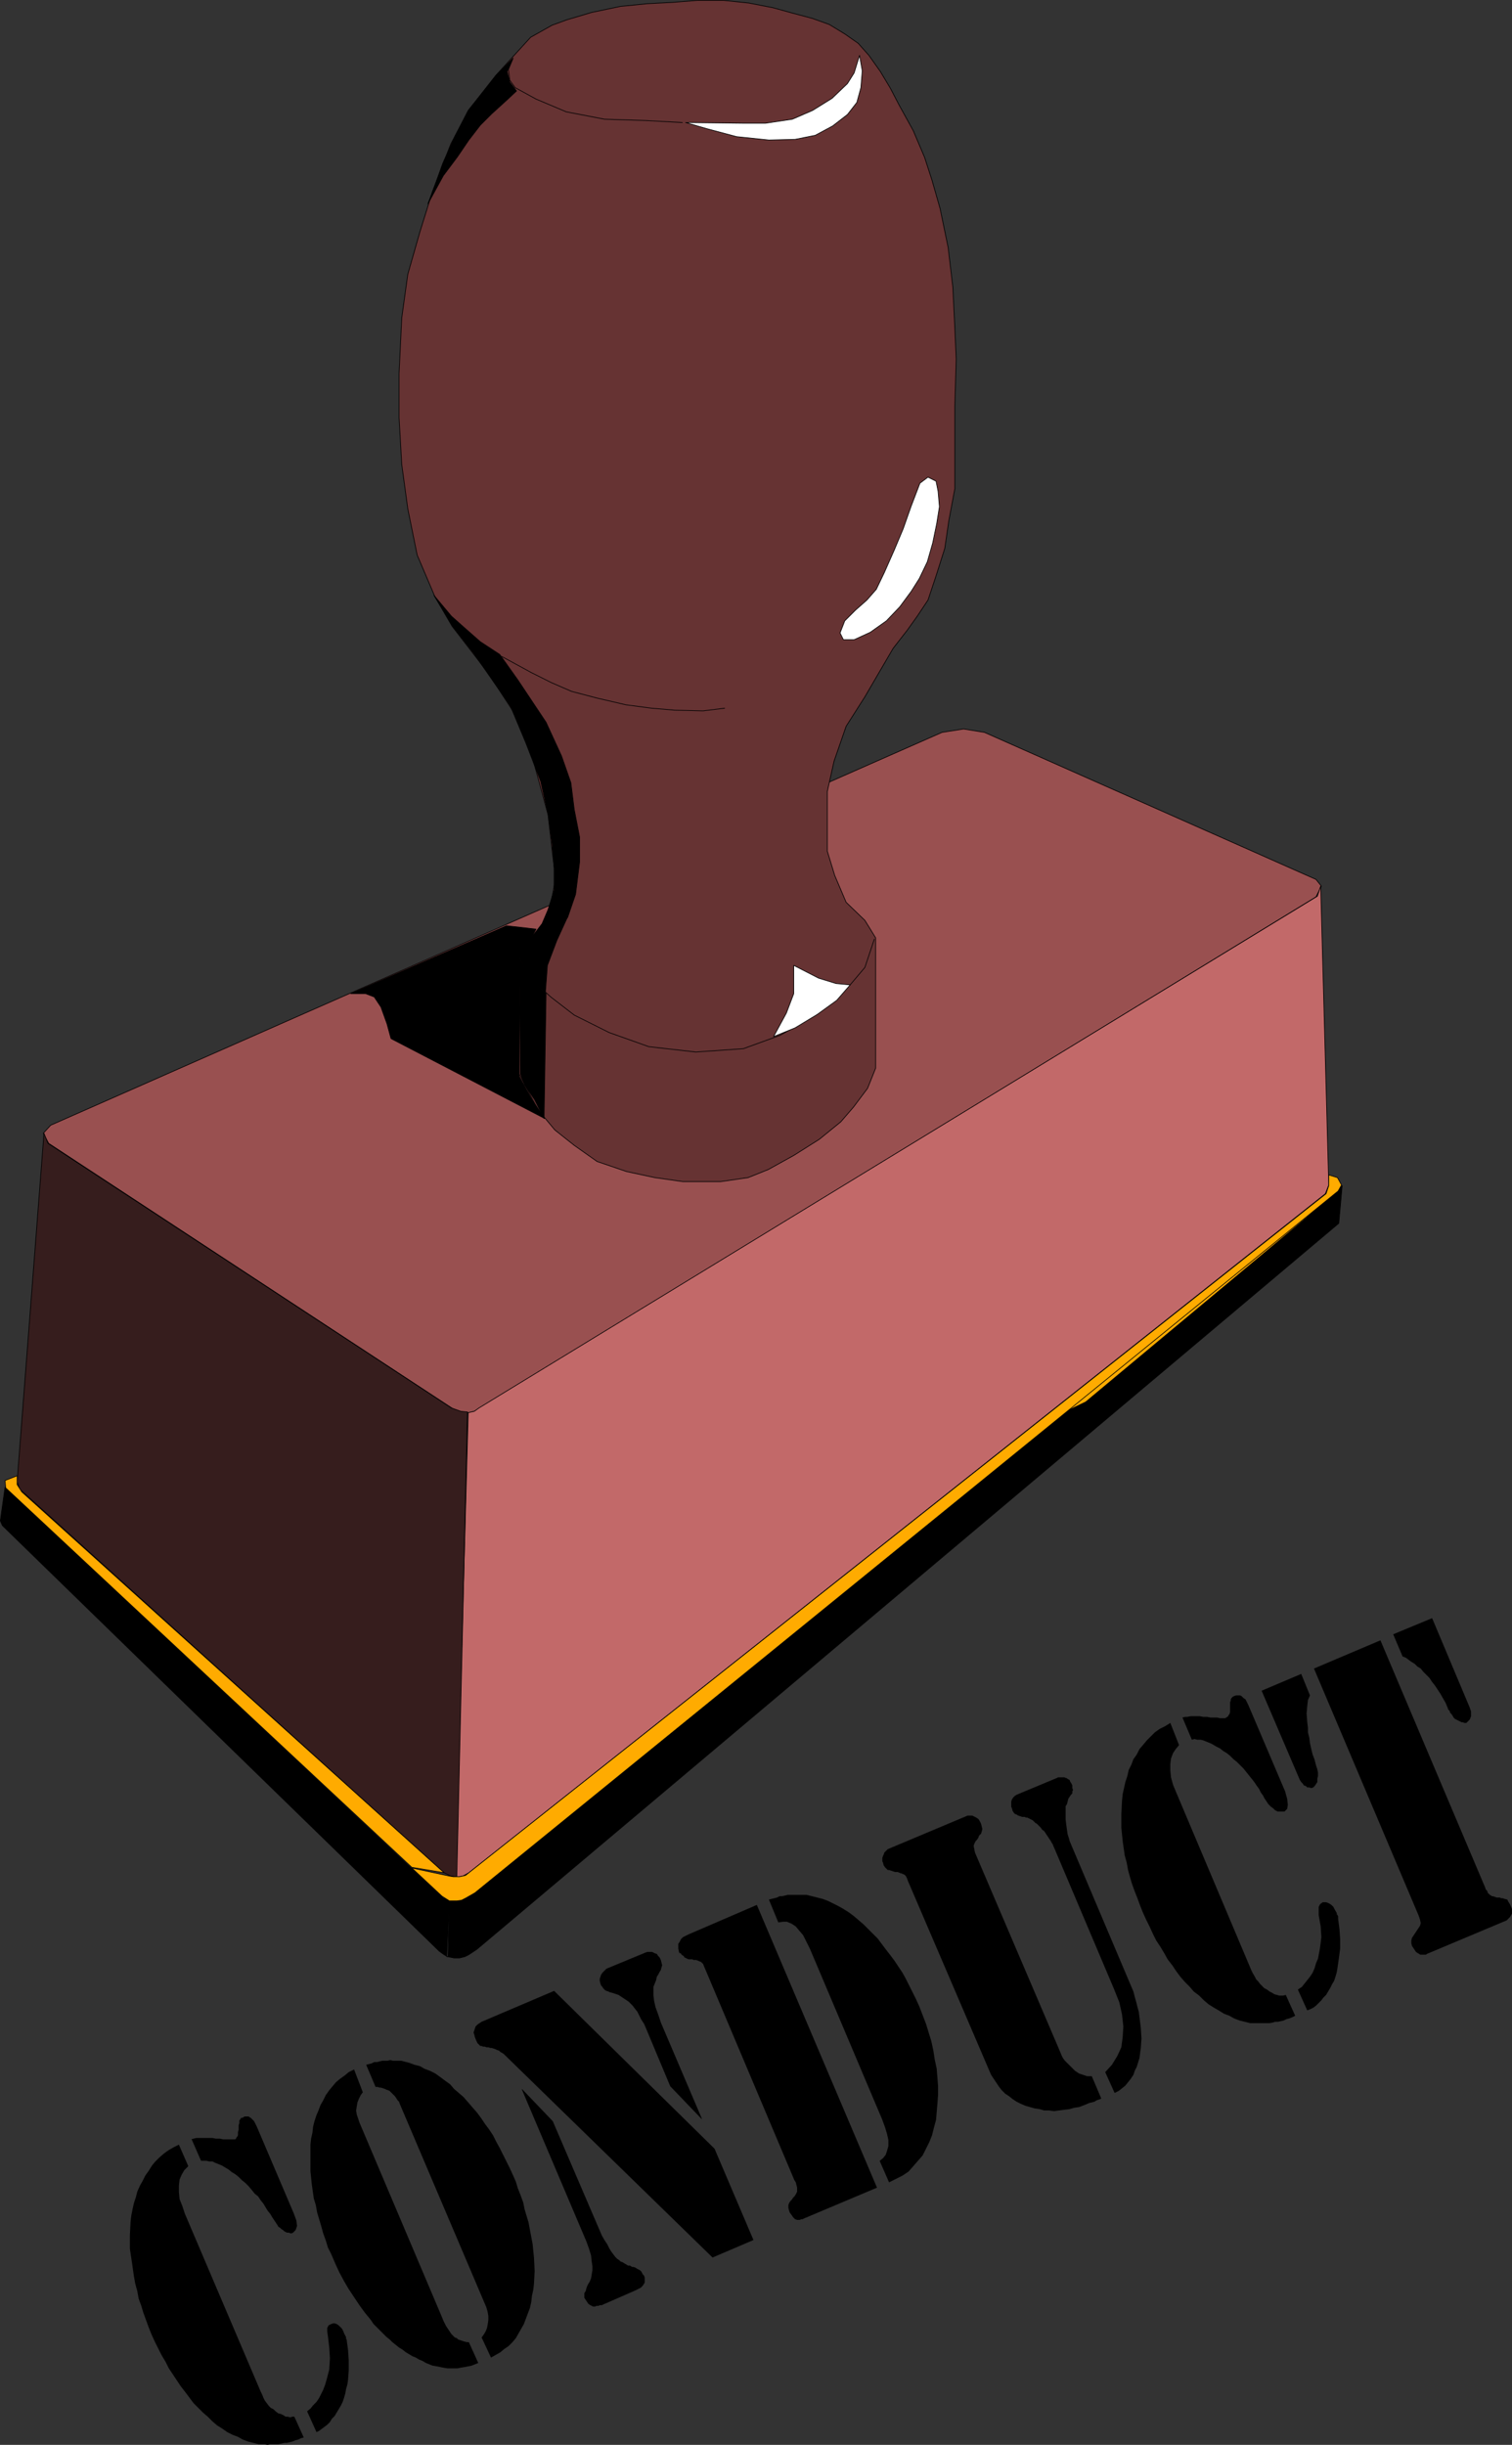 <?xml version="1.0" encoding="UTF-8" standalone="no"?>
<svg
   version="1.0"
   width="96.297mm"
   height="155.647mm"
   id="svg53"
   sodipodi:docname="Conduct.wmf"
   xmlns:inkscape="http://www.inkscape.org/namespaces/inkscape"
   xmlns:sodipodi="http://sodipodi.sourceforge.net/DTD/sodipodi-0.dtd"
   xmlns="http://www.w3.org/2000/svg"
   xmlns:svg="http://www.w3.org/2000/svg">
  <rect width="100%" height="100%" fill="#333333" stroke="none"/>
  <sodipodi:namedview
     id="namedview53"
     pagecolor="#ffffff"
     bordercolor="#000000"
     borderopacity="0.25"
     inkscape:showpageshadow="2"
     inkscape:pageopacity="0.0"
     inkscape:pagecheckerboard="0"
     inkscape:deskcolor="#d1d1d1"
     inkscape:document-units="mm" />
  <defs
     id="defs1">
    <pattern
       id="WMFhbasepattern"
       patternUnits="userSpaceOnUse"
       width="6"
       height="6"
       x="0"
       y="0" />
  </defs>
  <path
     style="fill:#995050;fill-opacity:1;fill-rule:evenodd;stroke:none"
     d="m 226.775,176.215 5.171,-0.808 5.009,0.808 79.82,35.388 1.293,1.616 -1.293,2.585 -201.165,122.971 -1.454,0.808 -1.293,0.323 h -1.777 l -2.101,-0.97 -97.27,-63.828 -1.293,-2.424 1.777,-1.939 214.576,-94.531 z"
     id="path1" />
  <path
     style="fill:none;stroke:#000000;stroke-width:0.162px;stroke-linecap:round;stroke-linejoin:round;stroke-miterlimit:4;stroke-dasharray:none;stroke-opacity:1"
     d="m 226.775,176.215 5.171,-0.808 5.009,0.808 79.82,35.388 1.293,1.616 -1.293,2.585 -201.165,122.971 -1.454,0.808 -1.293,0.323 h -1.777 l -2.101,-0.97 -97.27,-63.828 -1.293,-2.424 1.777,-1.939 214.576,-94.531 v 0"
     id="path2" />
  <path
     style="fill:#663333;fill-opacity:1;fill-rule:evenodd;stroke:none"
     d="m 132.898,204.655 -0.969,-8.564 -3.878,-14.22 -4.201,-10.18 -6.302,-9.695 -8.725,-11.311 -4.201,-7.272 -4.201,-9.857 -2.262,-11.15 -1.454,-10.665 -0.646,-11.311 V 89.925 l 0.646,-13.412 1.454,-10.503 2.908,-10.18 3.07,-9.857 4.363,-11.311 4.363,-8.241 6.463,-8.241 5.009,-5.494 3.393,-3.717 5.171,-2.909 3.555,-1.293 5.978,-1.778 6.948,-1.454 6.463,-0.646 6.14,-0.323 5.978,-0.485 h 6.14 l 6.14,0.646 5.817,1.131 4.686,1.293 4.847,1.293 4.039,1.454 3.716,2.262 3.232,2.262 2.585,2.909 2.747,3.878 2.424,4.04 2.101,4.04 3.393,6.14 2.747,6.464 1.777,5.494 1.939,6.787 1.939,9.372 1.131,9.534 0.485,9.857 0.323,7.433 -0.323,11.311 v 12.119 7.756 l -1.454,7.756 -0.969,6.625 -2.101,6.625 -1.939,5.817 -2.585,3.878 -2.424,3.393 -3.393,4.363 -6.786,11.635 -4.524,7.11 -2.908,8.403 -1.616,7.272 v 7.11 7.272 l 1.777,5.817 2.747,6.464 4.524,4.363 2.585,4.201 v 31.349 l -1.939,4.848 -3.393,4.525 -3.07,3.555 -5.171,4.201 -6.14,3.878 -6.14,3.393 -4.847,1.939 -6.625,0.97 h -9.048 l -6.786,-0.97 -6.786,-1.454 -7.109,-2.424 -5.494,-3.878 -4.686,-3.717 -4.039,-4.848 -2.908,-5.494 -1.616,-3.07 v -28.278 l 2.747,-4.201 3.07,-3.878 1.939,-5.333 0.969,-5.494 -0.808,-6.625 z"
     id="path3" />
  <path
     style="fill:none;stroke:#000000;stroke-width:0.162px;stroke-linecap:round;stroke-linejoin:round;stroke-miterlimit:4;stroke-dasharray:none;stroke-opacity:1"
     d="m 132.898,204.655 -0.969,-8.564 -3.878,-14.22 -4.201,-10.18 -6.302,-9.695 -8.725,-11.311 -4.201,-7.272 -4.201,-9.857 -2.262,-11.15 -1.454,-10.665 -0.646,-11.311 V 89.925 l 0.646,-13.412 1.454,-10.503 2.908,-10.18 3.07,-9.857 4.363,-11.311 4.363,-8.241 6.463,-8.241 5.009,-5.494 3.393,-3.717 5.171,-2.909 3.555,-1.293 5.978,-1.778 6.948,-1.454 6.463,-0.646 6.14,-0.323 5.978,-0.485 h 6.14 l 6.14,0.646 5.817,1.131 4.686,1.293 4.847,1.293 4.039,1.454 3.716,2.262 3.232,2.262 2.585,2.909 2.747,3.878 2.424,4.04 2.101,4.04 3.393,6.14 2.747,6.464 1.777,5.494 1.939,6.787 1.939,9.372 1.131,9.534 0.485,9.857 0.323,7.433 -0.323,11.311 v 12.119 7.756 l -1.454,7.756 -0.969,6.625 -2.101,6.625 -1.939,5.817 -2.585,3.878 -2.424,3.393 -3.393,4.363 -6.786,11.635 -4.524,7.11 -2.908,8.403 -1.616,7.272 v 7.11 7.272 l 1.777,5.817 2.747,6.464 4.524,4.363 2.585,4.201 v 31.349 l -1.939,4.848 -3.393,4.525 -3.07,3.555 -5.171,4.201 -6.14,3.878 -6.14,3.393 -4.847,1.939 -6.625,0.97 h -9.048 l -6.786,-0.97 -6.786,-1.454 -7.109,-2.424 -5.494,-3.878 -4.686,-3.717 -4.039,-4.848 -2.908,-5.494 -1.616,-3.07 v -28.278 l 2.747,-4.201 3.07,-3.878 1.939,-5.333 0.969,-5.494 -0.808,-6.625 v 0"
     id="path4" />
  <path
     style="fill:#c26969;fill-opacity:1;fill-rule:evenodd;stroke:none"
     d="m 112.701,339.907 1.454,-0.323 1.131,-0.808 201.812,-123.132 0.808,-2.424 1.939,71.908 -0.808,2.101 -206.174,163.369 -1.454,0.808 -1.777,0.323 3.07,-111.821 z"
     id="path5" />
  <path
     style="fill:none;stroke:#000000;stroke-width:0.162px;stroke-linecap:round;stroke-linejoin:round;stroke-miterlimit:4;stroke-dasharray:none;stroke-opacity:1"
     d="m 112.701,339.907 1.454,-0.323 1.131,-0.808 201.812,-123.132 0.808,-2.424 1.939,71.908 -0.808,2.101 -206.174,163.369 -1.454,0.808 -1.777,0.323 3.07,-111.821 v 0"
     id="path6" />
  <path
     style="fill:#361d1d;fill-opacity:1;fill-rule:evenodd;stroke:none"
     d="m 10.583,272.685 0.969,2.424 97.109,63.667 2.262,0.808 1.616,0.162 -2.585,111.821 -1.454,-0.162 -1.616,-0.808 L 4.767,358.328 4.12,356.551 Z"
     id="path7" />
  <path
     style="fill:none;stroke:#000000;stroke-width:0.162px;stroke-linecap:round;stroke-linejoin:round;stroke-miterlimit:4;stroke-dasharray:none;stroke-opacity:1"
     d="m 10.583,272.685 0.969,2.424 97.109,63.667 2.262,0.808 1.616,0.162 -2.585,111.821 -1.454,-0.162 -1.616,-0.808 L 4.767,358.328 4.12,356.551 10.583,272.685 v 0"
     id="path8" />
  <path
     style="fill:#000000;fill-opacity:1;fill-rule:evenodd;stroke:none"
     d="m 107.531,470.796 0.646,-13.735 -1.454,-0.323 -105.511,-98.894 -1.131,8.08 0.485,1.131 105.188,102.449 1.131,0.808 0.808,0.485 v 0 z"
     id="path9" />
  <path
     style="fill:none;stroke:#000000;stroke-width:0.162px;stroke-linecap:round;stroke-linejoin:round;stroke-miterlimit:4;stroke-dasharray:none;stroke-opacity:1"
     d="m 107.531,470.796 0.646,-13.735 -1.454,-0.323 -105.511,-98.894 -1.131,8.08 0.485,1.131 105.188,102.449 1.131,0.808 0.808,0.485 v 0"
     id="path10" />
  <path
     style="fill:#000000;fill-opacity:1;fill-rule:evenodd;stroke:none"
     d="m 107.692,470.796 1.616,0.323 h 1.293 l 1.293,-0.323 0.969,-0.485 1.939,-1.293 207.467,-174.68 0.808,-9.049 -0.808,0.97 -207.952,169.186 -1.939,1.293 -1.131,0.323 -1.293,0.323 -1.777,-0.323 -0.323,13.735 v 0 z"
     id="path11" />
  <path
     style="fill:none;stroke:#000000;stroke-width:0.162px;stroke-linecap:round;stroke-linejoin:round;stroke-miterlimit:4;stroke-dasharray:none;stroke-opacity:1"
     d="m 107.692,470.796 1.616,0.323 h 1.293 l 1.293,-0.323 0.969,-0.485 1.939,-1.293 207.467,-174.68 0.808,-9.049 -0.808,0.97 -207.952,169.186 -1.939,1.293 -1.131,0.323 -1.293,0.323 -1.777,-0.323 -0.323,13.735 v 0"
     id="path12" />
  <path
     style="fill:#ffab00;fill-opacity:1;fill-rule:evenodd;stroke:none"
     d="m 252.951,341.361 67.863,-53.648 -23.59,19.714 -35.87,29.894 -8.402,4.04 z"
     id="path13" />
  <path
     style="fill:none;stroke:#000000;stroke-width:0.162px;stroke-linecap:round;stroke-linejoin:round;stroke-miterlimit:4;stroke-dasharray:none;stroke-opacity:1"
     d="m 252.951,341.361 67.863,-53.648 -23.59,19.714 -35.87,29.894 -8.402,4.04 v 0"
     id="path14" />
  <path
     style="fill:#ffab00;fill-opacity:1;fill-rule:evenodd;stroke:none"
     d="m 321.945,283.35 0.969,1.778 -0.808,1.454 -207.79,168.863 -2.262,1.293 -0.969,0.485 -1.131,0.162 h -1.777 l -1.777,-1.131 -7.271,-6.787 9.048,1.939 0.969,0.162 h 1.454 l 1.454,-0.323 207.144,-164.015 0.646,-1.939 v -2.585 l 2.101,0.646 z"
     id="path15" />
  <path
     style="fill:none;stroke:#000000;stroke-width:0.162px;stroke-linecap:round;stroke-linejoin:round;stroke-miterlimit:4;stroke-dasharray:none;stroke-opacity:1"
     d="m 321.945,283.35 0.969,1.778 -0.808,1.454 -207.79,168.863 -2.262,1.293 -0.969,0.485 -1.131,0.162 h -1.777 l -1.777,-1.131 -7.271,-6.787 9.048,1.939 0.969,0.162 h 1.454 l 1.454,-0.323 207.144,-164.015 0.646,-1.939 v -2.585 l 2.101,0.646 v 0"
     id="path16" />
  <path
     style="fill:#ffab00;fill-opacity:1;fill-rule:evenodd;stroke:none"
     d="M 99.128,449.304 1.373,358.005 1.212,356.228 4.12,355.096 v 2.101 l 1.131,1.778 101.633,91.622 z"
     id="path17" />
  <path
     style="fill:none;stroke:#000000;stroke-width:0.162px;stroke-linecap:round;stroke-linejoin:round;stroke-miterlimit:4;stroke-dasharray:none;stroke-opacity:1"
     d="M 99.128,449.304 1.373,358.005 1.212,356.228 4.12,355.096 v 2.101 l 1.131,1.778 101.633,91.622 -7.756,-1.293 v 0"
     id="path18" />
  <path
     style="fill:#ffffff;fill-opacity:1;fill-rule:evenodd;stroke:none"
     d="m 206.901,13.331 -1.293,4.201 -1.616,2.585 -3.716,3.555 -4.686,2.909 -4.847,2.101 -6.463,0.97 h -5.655 l -13.573,-0.162 5.009,1.454 7.271,1.939 7.756,0.808 6.302,-0.162 4.847,-0.97 4.201,-2.262 3.555,-2.747 2.262,-2.909 0.969,-3.555 0.323,-4.04 z"
     id="path19" />
  <path
     style="fill:none;stroke:#000000;stroke-width:0.162px;stroke-linecap:round;stroke-linejoin:round;stroke-miterlimit:4;stroke-dasharray:none;stroke-opacity:1"
     d="m 206.901,13.331 -1.293,4.201 -1.616,2.585 -3.716,3.555 -4.686,2.909 -4.847,2.101 -6.463,0.97 h -5.655 l -13.573,-0.162 5.009,1.454 7.271,1.939 7.756,0.808 6.302,-0.162 4.847,-0.97 4.201,-2.262 3.555,-2.747 2.262,-2.909 0.969,-3.555 0.323,-4.04 -0.646,-3.717 v 0"
     id="path20" />
  <path
     style="fill:none;stroke:#000000;stroke-width:0.162px;stroke-linecap:round;stroke-linejoin:round;stroke-miterlimit:4;stroke-dasharray:none;stroke-opacity:1"
     d="m 164.245,29.49 -8.725,-0.485 -10.018,-0.323 -9.21,-1.778 -7.271,-3.07 -5.009,-2.747 -1.293,-1.778 -0.323,-2.585 0.969,-2.424"
     id="path21" />
  <path
     style="fill:#ffffff;fill-opacity:1;fill-rule:evenodd;stroke:none"
     d="m 223.382,114.81 -1.939,1.454 -2.101,5.494 -1.939,5.494 -2.101,5.009 -2.424,5.494 -1.939,4.04 -2.262,2.585 -2.747,2.424 -2.585,2.585 -1.131,2.909 0.808,1.616 h 2.585 l 3.878,-1.778 3.878,-2.747 3.232,-3.393 2.747,-3.717 1.939,-3.07 1.939,-4.04 1.293,-4.525 0.969,-4.686 0.646,-4.04 -0.323,-3.717 -0.485,-2.424 z"
     id="path22" />
  <path
     style="fill:none;stroke:#000000;stroke-width:0.162px;stroke-linecap:round;stroke-linejoin:round;stroke-miterlimit:4;stroke-dasharray:none;stroke-opacity:1"
     d="m 223.382,114.81 -1.939,1.454 -2.101,5.494 -1.939,5.494 -2.101,5.009 -2.424,5.494 -1.939,4.04 -2.262,2.585 -2.747,2.424 -2.585,2.585 -1.131,2.909 0.808,1.616 h 2.585 l 3.878,-1.778 3.878,-2.747 3.232,-3.393 2.747,-3.717 1.939,-3.07 1.939,-4.04 1.293,-4.525 0.969,-4.686 0.646,-4.04 -0.323,-3.717 -0.485,-2.424 -1.939,-0.97 v 0"
     id="path23" />
  <path
     style="fill:none;stroke:#000000;stroke-width:0.162px;stroke-linecap:round;stroke-linejoin:round;stroke-miterlimit:4;stroke-dasharray:none;stroke-opacity:1"
     d="m 174.424,170.398 -5.171,0.646 -6.786,-0.162 -5.655,-0.485 -6.14,-0.808 -6.948,-1.616 -6.14,-1.616 -4.847,-2.101 -4.847,-2.424 -7.109,-3.878"
     id="path24" />
  <path
     style="fill:none;stroke:#000000;stroke-width:0.162px;stroke-linecap:round;stroke-linejoin:round;stroke-miterlimit:4;stroke-dasharray:none;stroke-opacity:1"
     d="m 124.981,230.348 3.393,5.656 4.201,3.878 5.655,4.363 8.402,4.201 9.533,3.393 11.31,1.293 11.472,-0.808 8.887,-3.232 7.594,-4.363 5.494,-3.878 3.716,-3.878 3.555,-4.201 2.262,-6.787"
     id="path25" />
  <path
     style="fill:#ffffff;fill-opacity:1;fill-rule:evenodd;stroke:none"
     d="m 204.639,236.973 -3.393,-0.323 -4.201,-1.293 -5.978,-3.07 v 6.787 l -1.777,4.686 -3.07,5.656 5.171,-2.101 5.332,-3.232 4.686,-3.393 z"
     id="path26" />
  <path
     style="fill:none;stroke:#000000;stroke-width:0.162px;stroke-linecap:round;stroke-linejoin:round;stroke-miterlimit:4;stroke-dasharray:none;stroke-opacity:1"
     d="m 204.639,236.973 -3.393,-0.323 -4.201,-1.293 -5.978,-3.07 v 6.787 l -1.777,4.686 -3.07,5.656 5.171,-2.101 5.332,-3.232 4.686,-3.393 3.232,-3.717 v 0"
     id="path27" />
  <path
     style="fill:#000000;fill-opacity:1;fill-rule:evenodd;stroke:none"
     d="m 136.615,220.653 -2.585,5.656 -2.262,5.979 -0.485,6.464 -3.232,-2.909 -3.07,-5.656 1.616,-2.909 3.878,-5.009 1.454,-3.393 1.454,-4.686 v -5.333 l -0.485,-5.979 -0.969,-6.948 -1.777,-7.918 -3.555,-9.211 -3.716,-8.888 -8.887,-12.766 -5.171,-6.625 -4.363,-7.272 4.201,5.009 2.908,2.585 4.039,3.555 4.686,3.07 4.363,6.14 6.786,10.18 3.716,8.08 2.262,6.464 0.808,6.464 1.293,6.625 v 5.979 l -0.969,7.756 -1.939,5.656 v 0 z"
     id="path28" />
  <path
     style="fill:none;stroke:#000000;stroke-width:0.162px;stroke-linecap:round;stroke-linejoin:round;stroke-miterlimit:4;stroke-dasharray:none;stroke-opacity:1"
     d="m 136.615,220.653 -2.585,5.656 -2.262,5.979 -0.485,6.464 -3.232,-2.909 -3.07,-5.656 1.616,-2.909 3.878,-5.009 1.454,-3.393 1.454,-4.686 v -5.333 l -0.485,-5.979 -0.969,-6.948 -1.777,-7.918 -3.555,-9.211 -3.716,-8.888 -8.887,-12.766 -5.171,-6.625 -4.363,-7.272 4.201,5.009 2.908,2.585 4.039,3.555 4.686,3.07 4.363,6.14 6.786,10.18 3.716,8.08 2.262,6.464 0.808,6.464 1.293,6.625 v 5.979 l -0.969,7.756 -1.939,5.656 v 0"
     id="path29" />
  <path
     style="fill:#000000;fill-opacity:1;fill-rule:evenodd;stroke:none"
     d="m 121.911,222.753 4.363,0.485 2.747,0.323 -1.777,3.393 -2.262,3.232 v 28.763 l 3.07,5.656 3.07,4.525 -37.001,-19.229 -0.969,-3.555 -1.454,-4.04 -1.616,-2.424 -2.101,-0.808 h -3.555 z"
     id="path30" />
  <path
     style="fill:none;stroke:#000000;stroke-width:0.162px;stroke-linecap:round;stroke-linejoin:round;stroke-miterlimit:4;stroke-dasharray:none;stroke-opacity:1"
     d="m 121.911,222.753 4.363,0.485 2.747,0.323 -1.777,3.393 -2.262,3.232 v 28.763 l 3.07,5.656 3.07,4.525 -37.001,-19.229 -0.969,-3.555 -1.454,-4.04 -1.616,-2.424 -2.101,-0.808 H 84.425 L 121.911,222.753 v 0"
     id="path31" />
  <path
     style="fill:#000000;fill-opacity:1;fill-rule:evenodd;stroke:none"
     d="m 125.304,258.465 0.969,2.585 2.424,3.555 2.262,4.525 0.485,-30.056 -3.232,-3.232 -3.232,-5.333 z"
     id="path32" />
  <path
     style="fill:none;stroke:#000000;stroke-width:0.162px;stroke-linecap:round;stroke-linejoin:round;stroke-miterlimit:4;stroke-dasharray:none;stroke-opacity:1"
     d="m 125.304,258.465 0.969,2.585 2.424,3.555 2.262,4.525 0.485,-30.056 -3.232,-3.232 -3.232,-5.333 0.323,27.955 v 0"
     id="path33" />
  <path
     style="fill:#000000;fill-opacity:1;fill-rule:evenodd;stroke:none"
     d="m 115.286,23.35 -2.585,3.232 -3.232,6.302 -2.908,6.464 -1.777,5.009 -1.777,4.686 3.716,-6.787 3.393,-4.525 2.747,-4.04 2.747,-3.555 2.747,-2.747 3.555,-3.232 2.424,-2.262 -1.616,-2.101 -0.646,-2.585 1.454,-3.232 -4.039,4.04 -4.201,5.333 z"
     id="path34" />
  <path
     style="fill:none;stroke:#000000;stroke-width:0.162px;stroke-linecap:round;stroke-linejoin:round;stroke-miterlimit:4;stroke-dasharray:none;stroke-opacity:1"
     d="m 115.286,23.35 -2.585,3.232 -3.232,6.302 -2.908,6.464 -1.777,5.009 -1.777,4.686 3.716,-6.787 3.393,-4.525 2.747,-4.04 2.747,-3.555 2.747,-2.747 3.555,-3.232 2.424,-2.262 -1.616,-2.101 -0.646,-2.585 1.454,-3.232 -4.039,4.04 -4.201,5.333 v 0"
     id="path35" />
  <path
     style="fill:#000000;fill-opacity:1;fill-rule:evenodd;stroke:none"
     d="m 335.356,393.232 9.372,-3.878 9.048,21.492 0.323,0.97 v 1.131 l -0.323,0.808 -0.808,0.808 h -0.162 -0.323 l -0.323,-0.162 h -0.323 l -0.323,-0.162 -0.323,-0.162 -0.323,-0.162 -0.323,-0.162 -0.323,-0.162 -0.323,-0.323 -0.162,-0.323 -0.323,-0.485 -0.323,-0.323 -0.162,-0.485 -0.323,-0.323 -0.162,-0.485 -0.485,-1.131 -0.646,-1.131 -0.646,-1.131 -0.646,-0.97 -0.646,-0.97 -0.646,-0.808 -0.646,-0.97 -0.808,-0.808 -0.646,-0.646 -0.646,-0.808 -0.808,-0.485 -0.646,-0.646 -0.808,-0.485 -0.646,-0.485 -0.646,-0.485 -0.808,-0.323 -2.262,-5.333 z"
     id="path36" />
  <path
     style="fill:#000000;fill-opacity:1;fill-rule:evenodd;stroke:none"
     d="m 313.22,402.766 2.101,5.171 -0.485,1.131 -0.162,1.454 -0.162,1.778 0.162,2.101 0.162,1.293 v 1.131 l 0.323,1.293 0.162,1.293 0.323,1.454 0.323,1.293 0.485,1.293 0.323,1.293 0.323,0.97 0.162,0.808 v 0.808 l -0.162,0.646 v 0.808 l -0.323,0.485 -0.323,0.485 -0.323,0.323 -0.485,0.162 -0.485,-0.162 h -0.485 l -0.323,-0.323 -0.485,-0.162 -0.323,-0.485 -0.323,-0.323 -0.323,-0.485 -9.21,-21.492 9.533,-4.04 z"
     id="path37" />
  <path
     style="fill:#000000;fill-opacity:1;fill-rule:evenodd;stroke:none"
     d="m 316.29,401.473 15.996,-6.787 25.206,59.466 0.162,0.485 0.323,0.323 0.162,0.485 0.323,0.323 0.162,0.162 0.323,0.162 0.162,0.162 h 0.323 l 0.323,0.162 h 0.162 l 0.323,0.162 h 0.162 0.323 0.323 l 0.323,0.162 h 0.323 l 0.485,0.162 0.646,0.162 0.323,0.646 0.323,0.485 0.485,1.131 v 1.131 l -0.485,0.808 -0.808,0.808 -19.228,8.08 -0.162,0.162 h -0.323 -0.323 -0.323 -0.162 -0.323 l -0.162,-0.162 -0.323,-0.162 -0.485,-0.323 -0.323,-0.485 -0.323,-0.485 -0.323,-0.485 -0.162,-0.646 v -0.646 l 0.162,-0.646 0.323,-0.485 0.323,-0.485 0.323,-0.485 0.323,-0.485 0.323,-0.485 0.323,-0.485 0.162,-0.646 -0.162,-0.808 -0.323,-0.97 -25.206,-59.466 z"
     id="path38" />
  <path
     style="fill:#000000;fill-opacity:1;fill-rule:evenodd;stroke:none"
     d="m 312.412,478.714 0.969,-0.646 0.646,-0.808 0.646,-0.808 0.646,-0.808 0.646,-0.97 0.485,-1.131 0.323,-1.131 0.485,-1.131 0.485,-2.585 0.323,-2.585 -0.162,-2.585 -0.485,-2.747 v -1.131 -0.808 l 0.323,-0.646 0.646,-0.485 h 0.323 0.485 l 0.485,0.162 0.323,0.162 0.485,0.323 0.485,0.485 0.323,0.646 0.485,0.808 v 0.162 0.162 l 0.162,0.162 0.162,0.323 v 0.323 0.162 0 0.162 l 0.323,2.424 0.162,2.424 v 2.262 l -0.323,2.424 -0.162,1.131 -0.162,1.131 -0.162,0.97 -0.323,1.131 -0.323,0.97 -0.485,0.808 -0.485,0.97 -0.485,0.808 -0.485,0.808 -0.646,0.646 -0.485,0.646 -0.646,0.646 -0.646,0.646 -0.646,0.485 -0.646,0.323 -0.808,0.323 z"
     id="path39" />
  <path
     style="fill:#000000;fill-opacity:1;fill-rule:evenodd;stroke:none"
     d="m 281.712,414.562 2.101,5.332 -0.808,0.97 -0.646,0.97 -0.485,1.293 -0.162,1.293 v 1.616 l 0.162,1.616 0.485,1.778 0.808,1.939 18.097,42.822 0.323,0.646 0.485,0.808 0.323,0.646 0.485,0.485 0.485,0.646 0.485,0.485 0.485,0.485 0.646,0.323 0.646,0.485 0.646,0.323 0.485,0.323 0.646,0.162 0.485,0.162 h 0.485 0.485 l 0.646,-0.162 2.262,5.009 -0.646,0.323 -0.808,0.323 -0.646,0.162 -0.646,0.323 -0.646,0.162 -0.808,0.162 h -0.646 l -0.485,0.162 -0.808,0.162 h -0.646 -0.646 -0.646 -0.646 -0.646 -0.808 -0.646 l -1.293,-0.323 -1.293,-0.323 -1.293,-0.485 -1.131,-0.646 -1.293,-0.485 -1.293,-0.808 -1.131,-0.646 -1.293,-0.808 -1.131,-0.97 -1.131,-1.131 -1.293,-0.97 -0.969,-1.131 -1.131,-1.131 -1.131,-1.293 -0.969,-1.293 -0.969,-1.454 -1.131,-1.454 -0.808,-1.454 -0.969,-1.616 -0.969,-1.454 -0.808,-1.616 -0.808,-1.778 -0.808,-1.616 -0.808,-1.778 -0.646,-1.616 -0.646,-1.778 -0.646,-1.616 -0.646,-1.778 -0.485,-1.616 -0.485,-1.778 -0.323,-1.778 -0.485,-1.778 -0.485,-3.393 -0.323,-3.232 v -3.232 l 0.162,-3.232 0.162,-1.616 0.323,-1.454 0.323,-1.454 0.485,-1.454 0.323,-1.454 0.646,-1.293 0.485,-1.293 0.808,-1.131 0.646,-1.293 0.969,-1.131 0.808,-0.97 0.969,-0.97 0.969,-0.97 1.131,-0.808 1.293,-0.646 1.293,-0.808 z"
     id="path40" />
  <path
     style="fill:#000000;fill-opacity:1;fill-rule:evenodd;stroke:none"
     d="m 284.621,413.269 0.646,-0.162 h 0.485 l 0.808,-0.162 h 0.646 0.808 0.808 l 0.808,0.162 h 0.969 l 0.808,0.162 h 0.808 0.808 l 0.646,0.162 h 0.485 0.485 0.323 l 0.162,-0.162 0.323,-0.162 0.162,-0.162 0.162,-0.323 0.162,-0.162 0.162,-0.485 v -0.323 -0.485 -0.485 -0.646 -0.485 l 0.162,-0.323 v -0.323 l 0.162,-0.323 0.162,-0.162 0.162,-0.162 0.323,-0.162 0.485,-0.162 h 0.485 0.485 l 0.323,0.162 0.485,0.485 0.485,0.323 0.323,0.646 0.323,0.646 8.887,20.845 0.485,1.778 0.162,1.454 -0.162,0.97 -0.646,0.646 h -0.323 -0.323 -0.323 -0.323 -0.323 l -0.323,-0.162 -0.323,-0.162 -0.323,-0.323 -0.162,-0.162 -0.485,-0.323 -0.323,-0.323 -0.323,-0.323 -0.323,-0.485 -0.323,-0.485 -0.323,-0.485 -0.323,-0.646 -0.485,-0.646 -0.485,-0.97 -0.485,-0.646 -0.646,-0.97 -0.646,-0.808 -0.646,-0.808 -0.646,-0.808 -0.646,-0.808 -0.808,-0.808 -0.808,-0.808 -0.808,-0.646 -0.808,-0.808 -0.808,-0.646 -0.808,-0.485 -0.808,-0.646 -0.969,-0.485 -0.808,-0.485 -0.646,-0.323 -0.808,-0.323 -0.808,-0.323 -0.646,-0.162 h -0.808 l -0.646,-0.162 -0.646,0.162 -2.262,-5.333 z"
     id="path41" />
  <path
     style="fill:#000000;fill-opacity:1;fill-rule:evenodd;stroke:none"
     d="m 266.039,498.589 1.616,-1.778 1.293,-2.101 0.969,-2.101 0.323,-2.424 0.162,-2.585 -0.323,-2.909 -0.646,-2.909 -1.293,-3.232 -14.38,-33.934 -0.162,-0.323 -0.162,-0.485 -0.323,-0.485 -0.162,-0.323 -0.323,-0.485 -0.323,-0.485 -0.323,-0.485 -0.323,-0.485 -0.323,-0.485 -0.485,-0.323 -0.323,-0.485 -0.323,-0.323 -0.323,-0.323 -0.323,-0.323 -0.323,-0.162 -0.323,-0.323 -0.162,-0.162 -0.162,-0.162 -0.323,-0.162 -0.323,-0.162 -0.323,-0.162 -0.323,-0.162 h -0.323 l -0.323,-0.162 h -0.323 -0.323 l -0.323,-0.162 h -0.162 l -0.323,-0.162 h -0.162 l -0.162,-0.162 -0.323,-0.162 h -0.162 l -0.323,-0.323 -0.323,-0.485 -0.162,-0.646 -0.162,-0.323 v -0.485 -0.485 -0.323 l 0.162,-0.485 0.323,-0.485 0.323,-0.323 0.485,-0.323 9.695,-4.04 0.323,-0.162 h 0.323 0.323 0.323 0.162 0.323 l 0.323,0.162 h 0.162 l 0.485,0.323 0.323,0.162 0.162,0.485 0.162,0.162 0.323,0.646 v 0.646 l 0.162,0.485 -0.162,0.323 v 0.485 l -0.323,0.323 -0.323,0.485 -0.323,0.485 -0.162,0.646 -0.162,0.646 -0.323,0.485 v 0.646 0.646 0.97 0.97 l 0.162,1.293 0.162,1.131 0.162,1.131 0.323,0.97 0.162,0.646 14.865,35.065 0.485,1.131 0.323,1.293 0.323,1.131 0.323,1.293 0.323,1.131 0.162,1.293 0.162,1.293 0.162,1.293 0.162,2.585 -0.162,2.262 -0.323,2.424 -0.646,2.101 -0.485,0.97 -0.323,0.97 -0.646,0.97 -0.646,0.808 -0.646,0.808 -0.808,0.646 -0.808,0.646 -0.969,0.485 z"
     id="path42" />
  <path
     style="fill:#000000;fill-opacity:1;fill-rule:evenodd;stroke:none"
     d="m 262.807,499.559 2.262,5.332 -0.162,0.162 -0.485,0.162 -0.485,0.162 -0.485,0.323 -1.293,0.323 -1.131,0.485 -1.293,0.485 -1.131,0.162 -1.131,0.323 -1.293,0.162 -1.293,0.162 -1.131,0.162 -1.293,-0.162 h -1.131 l -1.131,-0.323 -1.131,-0.162 -1.131,-0.323 -1.131,-0.323 -1.131,-0.485 -0.969,-0.485 -0.969,-0.646 -0.808,-0.646 -0.969,-0.646 -0.808,-0.808 -0.646,-0.808 -0.646,-0.97 -0.646,-0.97 -0.646,-0.97 -20.036,-46.7 -0.162,-0.485 -0.323,-0.646 -0.323,-0.323 -0.323,-0.162 h -0.162 l -0.162,-0.162 h -0.323 l -0.162,-0.162 h -0.162 l -0.323,-0.162 h -0.323 -0.323 l -0.485,-0.162 -0.485,-0.162 -0.485,-0.162 h -0.323 l -0.323,-0.323 -0.323,-0.323 -0.323,-0.485 -0.162,-0.646 -0.162,-0.323 v -0.485 -0.323 l 0.162,-0.485 0.162,-0.323 0.162,-0.485 0.323,-0.323 0.485,-0.485 19.228,-8.08 h 0.323 0.323 0.485 l 0.323,0.162 0.646,0.323 0.485,0.323 0.323,0.485 0.323,0.646 0.162,0.646 0.162,0.646 -0.162,0.646 -0.162,0.485 -0.485,0.485 -0.162,0.485 -0.323,0.485 -0.323,0.323 -0.323,0.646 -0.162,0.485 0.162,0.808 0.162,0.808 20.52,47.993 0.323,0.808 0.323,0.646 0.485,0.646 0.485,0.485 0.485,0.485 0.485,0.485 0.485,0.485 0.485,0.485 0.485,0.323 0.485,0.323 0.485,0.162 0.485,0.162 0.485,0.162 0.485,0.162 h 0.485 0.646 z"
     id="path43" />
  <path
     style="fill:#000000;fill-opacity:1;fill-rule:evenodd;stroke:none"
     d="m 182.18,458.353 28.923,68.03 -16.481,6.948 -0.323,0.162 -0.485,0.162 -0.323,0.162 -0.323,0.162 h -0.323 l -0.323,0.162 h -0.323 -0.323 l -0.485,-0.162 -0.485,-0.485 -0.323,-0.485 -0.485,-0.646 -0.162,-0.485 -0.162,-0.646 v -0.323 -0.323 l 0.162,-0.485 0.323,-0.485 0.323,-0.323 0.323,-0.485 0.323,-0.323 0.323,-0.485 0.162,-0.323 0.162,-0.323 v -0.485 -0.485 l -0.162,-0.646 -0.162,-0.646 -0.323,-0.485 -21.167,-50.093 -0.485,-1.131 -0.323,-0.808 -0.485,-0.485 -0.323,-0.162 h -0.162 l -0.162,-0.162 h -0.162 l -0.323,-0.162 h -0.323 -0.323 l -0.323,-0.162 h -0.323 -0.323 -0.323 l -0.323,-0.162 -0.323,-0.162 -0.323,-0.162 -0.162,-0.323 -0.323,-0.162 -0.323,-0.323 v 0 -0.162 h -0.323 l -0.162,-0.323 -0.162,-0.808 v -0.646 -0.485 l 0.323,-0.485 0.323,-0.646 0.485,-0.485 0.646,-0.323 0.646,-0.323 16.481,-7.11 z"
     id="path44" />
  <path
     style="fill:#000000;fill-opacity:1;fill-rule:evenodd;stroke:none"
     d="m 185.088,457.06 0.646,-0.162 0.646,-0.162 0.646,-0.162 0.646,-0.323 h 0.646 l 0.646,-0.162 0.646,-0.162 h 0.646 0.646 0.646 0.646 0.646 0.646 0.646 l 0.646,0.162 0.646,0.162 1.293,0.323 1.293,0.323 1.293,0.485 1.293,0.646 1.293,0.646 1.131,0.646 1.293,0.808 1.293,0.97 1.131,0.97 1.131,0.97 1.131,1.131 1.131,1.131 1.131,1.131 0.969,1.293 0.969,1.293 1.131,1.454 0.969,1.293 0.969,1.454 0.969,1.454 0.808,1.454 0.808,1.616 0.808,1.616 0.808,1.616 0.808,1.778 0.808,2.101 0.808,2.101 0.646,2.101 0.646,2.101 0.485,2.262 0.323,2.101 0.485,2.262 0.162,2.101 0.162,2.101 v 2.101 l -0.162,2.101 -0.162,1.939 -0.162,1.939 -0.485,1.778 -0.485,1.939 -0.646,1.616 -0.808,1.616 -0.808,1.616 -1.131,1.293 -1.131,1.293 -1.131,1.293 -1.454,0.97 -1.616,0.808 -1.616,0.808 -2.262,-5.171 0.808,-0.646 0.646,-0.808 0.323,-0.97 0.323,-1.131 v -1.454 l -0.323,-1.454 -0.485,-1.616 -0.646,-1.778 -17.45,-41.206 -0.808,-1.616 -0.808,-1.616 -0.969,-1.131 -0.808,-0.97 -0.969,-0.646 -1.131,-0.485 h -0.969 l -1.131,0.162 -2.262,-5.494 z"
     id="path45" />
  <path
     style="fill:#000000;fill-opacity:1;fill-rule:evenodd;stroke:none"
     d="m 171.516,543.189 -50.251,-48.962 -0.485,-0.323 -0.323,-0.162 -0.323,-0.323 -0.485,-0.162 -0.323,-0.162 -0.485,-0.162 -0.485,-0.162 h -0.323 l -0.485,-0.162 h -0.485 l -0.323,-0.162 h -0.323 -0.162 l -0.323,-0.162 h -0.162 -0.162 l -0.323,-0.323 -0.323,-0.323 -0.323,-0.646 -0.323,-0.808 -0.162,-0.646 -0.162,-0.485 0.162,-0.485 0.162,-0.485 0.162,-0.485 0.485,-0.485 0.485,-0.323 0.485,-0.323 17.45,-7.433 38.617,37.974 9.372,21.976 z"
     id="path46" />
  <path
     style="fill:#000000;fill-opacity:1;fill-rule:evenodd;stroke:none"
     d="m 168.93,509.739 v 0.162 l -7.594,-7.918 -5.817,-13.897 -0.485,-1.131 -0.646,-0.97 -0.485,-0.97 -0.485,-0.97 -0.646,-0.808 -0.485,-0.646 -0.485,-0.485 -0.485,-0.485 -0.485,-0.323 -0.485,-0.323 -0.485,-0.323 -0.485,-0.323 -0.485,-0.323 -0.485,-0.162 -0.485,-0.162 -0.485,-0.162 -0.646,-0.162 -0.323,-0.162 -0.485,-0.162 -0.323,-0.162 -0.323,-0.323 -0.162,-0.162 -0.162,-0.323 -0.323,-0.323 -0.162,-0.485 -0.162,-0.646 v -0.485 l 0.162,-0.485 0.162,-0.485 0.323,-0.485 0.485,-0.485 0.485,-0.485 9.372,-3.878 0.485,-0.162 h 0.646 0.485 l 0.646,0.323 0.485,0.162 0.323,0.485 0.323,0.323 0.323,0.646 0.162,0.646 0.162,0.646 -0.162,0.485 -0.162,0.646 -0.323,0.485 -0.323,0.646 -0.323,0.485 -0.162,0.808 -0.323,0.808 -0.323,0.808 v 0.97 1.131 l 0.162,1.293 0.323,1.454 0.646,1.778 0.646,1.939 9.856,23.108 z"
     id="path47" />
  <path
     style="fill:#000000;fill-opacity:1;fill-rule:evenodd;stroke:none"
     d="m 125.627,502.629 0.162,0.162 7.271,7.595 11.795,27.47 0.646,1.131 0.646,0.97 0.485,0.97 0.485,0.808 0.485,0.646 0.485,0.646 0.485,0.485 0.485,0.323 0.323,0.323 0.485,0.162 0.485,0.323 0.323,0.162 0.485,0.323 h 0.485 l 0.485,0.323 h 0.323 l 0.485,0.162 0.485,0.323 0.323,0.162 0.323,0.162 0.323,0.323 0.162,0.323 0.162,0.323 0.323,0.323 0.162,0.485 v 0.646 0.485 l -0.162,0.323 -0.323,0.485 -0.485,0.485 -0.646,0.323 -0.646,0.323 -7.756,3.393 -0.323,0.162 h -0.485 l -0.323,0.162 h -0.485 l -0.323,0.162 h -0.323 -0.162 l -0.323,-0.162 -0.323,-0.162 -0.485,-0.323 -0.323,-0.485 -0.323,-0.485 -0.323,-0.485 v -0.485 -0.646 l 0.323,-0.485 0.162,-0.646 0.162,-0.485 0.323,-0.646 0.323,-0.485 0.323,-0.808 0.162,-0.97 0.162,-0.97 v -0.97 l -0.162,-1.131 -0.162,-1.454 -0.485,-1.616 -0.646,-1.778 -15.512,-36.52 v 0 z"
     id="path48" />
  <path
     style="fill:#000000;fill-opacity:1;fill-rule:evenodd;stroke:none"
     d="m 85.233,497.943 2.101,5.494 -0.485,0.646 -0.485,0.97 -0.323,0.808 -0.162,0.97 -0.162,0.97 0.162,0.97 0.323,0.97 0.323,0.97 19.874,46.861 0.323,0.808 0.323,0.646 0.323,0.646 0.323,0.485 0.323,0.485 0.323,0.485 0.323,0.485 0.485,0.485 0.323,0.323 0.485,0.162 0.323,0.323 0.485,0.162 0.485,0.162 0.485,0.162 0.646,0.162 h 0.485 l 2.262,5.009 -0.808,0.323 -0.808,0.323 -0.808,0.162 -0.808,0.162 -0.969,0.162 -0.808,0.162 h -0.808 -0.808 -0.808 l -0.969,-0.162 -0.808,-0.162 -0.808,-0.162 -0.969,-0.162 -0.808,-0.323 -0.808,-0.323 -0.808,-0.485 -0.808,-0.323 -0.808,-0.485 -0.808,-0.323 -0.808,-0.485 -0.808,-0.485 -0.808,-0.646 -0.808,-0.485 -0.808,-0.646 -0.808,-0.646 -0.646,-0.646 -0.808,-0.646 -0.808,-0.808 -0.808,-0.808 -0.646,-0.646 -0.808,-0.808 -0.646,-0.97 -1.454,-1.778 -1.293,-1.778 -1.293,-1.939 -1.293,-1.939 -1.131,-1.939 -1.131,-2.101 -0.969,-2.101 -0.969,-2.262 -0.808,-1.616 -0.485,-1.616 -0.646,-1.778 -0.485,-1.778 -0.485,-1.616 -0.485,-1.616 -0.323,-1.778 -0.485,-1.616 -0.485,-3.393 -0.323,-3.232 v -3.232 -3.07 l 0.162,-1.454 0.323,-1.454 0.162,-1.454 0.323,-1.293 0.485,-1.454 0.485,-1.131 0.485,-1.293 0.646,-1.131 0.646,-1.293 0.808,-1.131 0.808,-0.97 0.808,-0.97 0.969,-0.808 1.131,-0.808 0.969,-0.808 1.293,-0.646 z"
     id="path49" />
  <path
     style="fill:#000000;fill-opacity:1;fill-rule:evenodd;stroke:none"
     d="m 88.141,496.812 0.646,-0.162 0.646,-0.162 0.646,-0.323 h 0.646 l 0.646,-0.162 0.646,-0.162 h 0.646 0.646 l 0.646,-0.162 0.646,0.162 h 0.646 0.646 0.646 l 0.646,0.162 0.646,0.162 0.646,0.162 1.293,0.485 1.293,0.323 1.131,0.646 1.293,0.485 1.293,0.646 1.131,0.808 1.293,0.97 1.131,0.808 0.969,1.131 1.131,0.97 1.131,0.97 1.131,1.293 0.969,1.131 1.131,1.293 0.969,1.293 0.969,1.454 0.969,1.293 0.969,1.454 0.808,1.616 0.808,1.454 0.808,1.616 0.808,1.616 0.808,1.616 0.808,1.778 0.646,1.454 0.485,1.616 0.646,1.616 0.646,1.778 0.323,1.616 0.485,1.616 0.485,1.616 0.323,1.778 0.646,3.393 0.323,3.232 0.162,3.232 -0.162,3.07 -0.162,1.454 -0.323,1.454 -0.162,1.454 -0.323,1.454 -0.485,1.293 -0.485,1.293 -0.485,1.293 -0.646,1.131 -0.646,1.131 -0.646,1.131 -0.808,0.97 -0.969,0.97 -0.969,0.646 -0.969,0.808 -1.131,0.646 -1.131,0.646 -2.262,-4.848 0.485,-0.646 0.485,-0.808 0.323,-0.808 0.162,-0.808 0.162,-1.131 v -0.97 l -0.162,-0.97 -0.323,-1.131 -20.844,-48.962 -0.162,-0.485 -0.323,-0.323 -0.323,-0.485 -0.323,-0.485 -0.323,-0.323 -0.323,-0.323 -0.323,-0.323 -0.323,-0.323 -0.323,-0.162 -0.485,-0.162 -0.323,-0.162 -0.485,-0.162 -0.485,-0.162 h -0.323 l -0.485,-0.162 H 90.403 Z"
     id="path50" />
  <path
     style="fill:#000000;fill-opacity:1;fill-rule:evenodd;stroke:none"
     d="m 73.922,580.193 0.808,-0.646 0.646,-0.808 0.808,-0.808 0.646,-0.97 0.485,-0.97 0.485,-0.97 0.485,-1.293 0.323,-1.131 0.646,-2.424 0.162,-2.747 -0.162,-2.585 -0.323,-2.747 -0.162,-1.131 v -0.808 l 0.323,-0.646 0.646,-0.323 0.485,-0.162 h 0.323 l 0.485,0.162 0.485,0.323 0.323,0.323 0.485,0.485 0.323,0.646 0.323,0.808 0.162,0.162 v 0.162 l 0.162,0.162 v 0.323 0.162 l 0.162,0.162 v 0 0.162 l 0.323,2.424 0.162,2.424 v 2.424 l -0.162,2.262 -0.162,1.131 -0.323,1.131 -0.162,0.97 -0.323,1.131 -0.323,0.97 -0.485,0.97 -0.485,0.808 -0.485,0.808 -0.485,0.808 -0.646,0.646 -0.485,0.808 -0.646,0.646 -0.646,0.485 -0.646,0.485 -0.646,0.485 -0.646,0.323 -2.262,-5.009 z"
     id="path51" />
  <path
     style="fill:#000000;fill-opacity:1;fill-rule:evenodd;stroke:none"
     d="m 43.061,516.041 2.262,5.171 -0.969,0.97 -0.646,1.131 -0.485,1.131 -0.162,1.454 v 1.454 l 0.162,1.778 0.646,1.616 0.646,1.939 18.258,42.822 0.323,0.646 0.323,0.808 0.323,0.646 0.485,0.646 0.485,0.646 0.485,0.485 0.646,0.323 0.485,0.485 0.646,0.485 0.646,0.162 0.646,0.323 0.485,0.323 h 0.485 l 0.646,0.162 0.485,-0.162 h 0.485 l 2.262,5.009 -0.646,0.162 -0.646,0.323 -0.646,0.162 -0.808,0.323 -0.646,0.162 -0.646,0.162 h -0.646 l -0.646,0.162 -0.808,0.162 H 66.49 65.682 65.035 l -0.646,0.162 -0.646,-0.162 h -0.808 -0.646 l -1.293,-0.323 -1.293,-0.323 -1.293,-0.485 -1.131,-0.646 -1.293,-0.485 -1.293,-0.646 -1.131,-0.808 -1.293,-0.808 -1.131,-0.97 -1.131,-1.131 -1.131,-0.97 -1.131,-1.131 -1.131,-1.131 -0.969,-1.293 -0.969,-1.293 -1.131,-1.454 -0.969,-1.454 -0.969,-1.454 -0.969,-1.454 -0.808,-1.616 -0.969,-1.616 -0.808,-1.616 -0.808,-1.616 -0.808,-1.778 -0.646,-1.616 -0.646,-1.778 -0.646,-1.778 -0.485,-1.616 -0.646,-1.778 -0.323,-1.778 -0.485,-1.778 -0.323,-1.778 -0.485,-3.393 -0.485,-3.232 v -3.232 l 0.162,-3.232 0.162,-1.454 0.323,-1.616 0.323,-1.454 0.485,-1.454 0.323,-1.293 0.646,-1.454 0.646,-1.131 0.646,-1.293 0.808,-1.131 0.808,-1.293 0.808,-0.97 0.969,-0.97 1.131,-0.97 1.131,-0.808 1.131,-0.646 1.293,-0.646 z"
     id="path52" />
  <path
     style="fill:#000000;fill-opacity:1;fill-rule:evenodd;stroke:none"
     d="m 45.969,514.749 0.646,-0.162 0.646,-0.162 h 0.646 0.646 0.808 0.808 0.969 l 0.808,0.162 h 0.969 l 0.808,0.162 h 0.808 0.485 0.646 0.323 0.323 0.323 l 0.162,-0.162 0.162,-0.323 0.162,-0.162 0.162,-0.323 v -0.323 -0.485 l 0.162,-0.485 v -0.485 -0.646 l 0.162,-0.485 v -0.323 -0.323 l 0.162,-0.162 0.162,-0.323 0.162,-0.162 h 0.323 l 0.162,-0.162 0.323,-0.162 h 0.323 0.162 0.162 0.323 l 0.162,0.162 0.323,0.162 0.323,0.323 0.485,0.485 0.323,0.646 0.323,0.646 8.887,20.845 0.646,1.778 0.162,1.293 -0.323,0.97 -0.646,0.646 -0.323,0.162 h -0.323 l -0.323,-0.162 H 69.398 69.075 l -0.323,-0.162 -0.323,-0.162 -0.323,-0.323 -0.323,-0.162 -0.323,-0.323 -0.485,-0.323 -0.162,-0.323 -0.323,-0.485 -0.323,-0.485 -0.323,-0.485 -0.323,-0.485 -0.485,-0.808 -0.646,-0.808 -0.485,-0.808 -0.485,-0.808 -0.646,-0.808 -0.646,-0.97 -0.808,-0.646 -0.646,-0.808 -0.808,-0.97 -0.808,-0.808 -0.808,-0.646 -0.808,-0.808 -0.808,-0.646 -0.808,-0.485 -0.808,-0.646 -0.808,-0.485 -0.808,-0.485 -0.808,-0.323 -0.808,-0.323 -0.646,-0.323 h -0.808 l -0.646,-0.162 h -0.646 -0.646 l -2.262,-5.171 v 0 z"
     id="path53" />
</svg>
